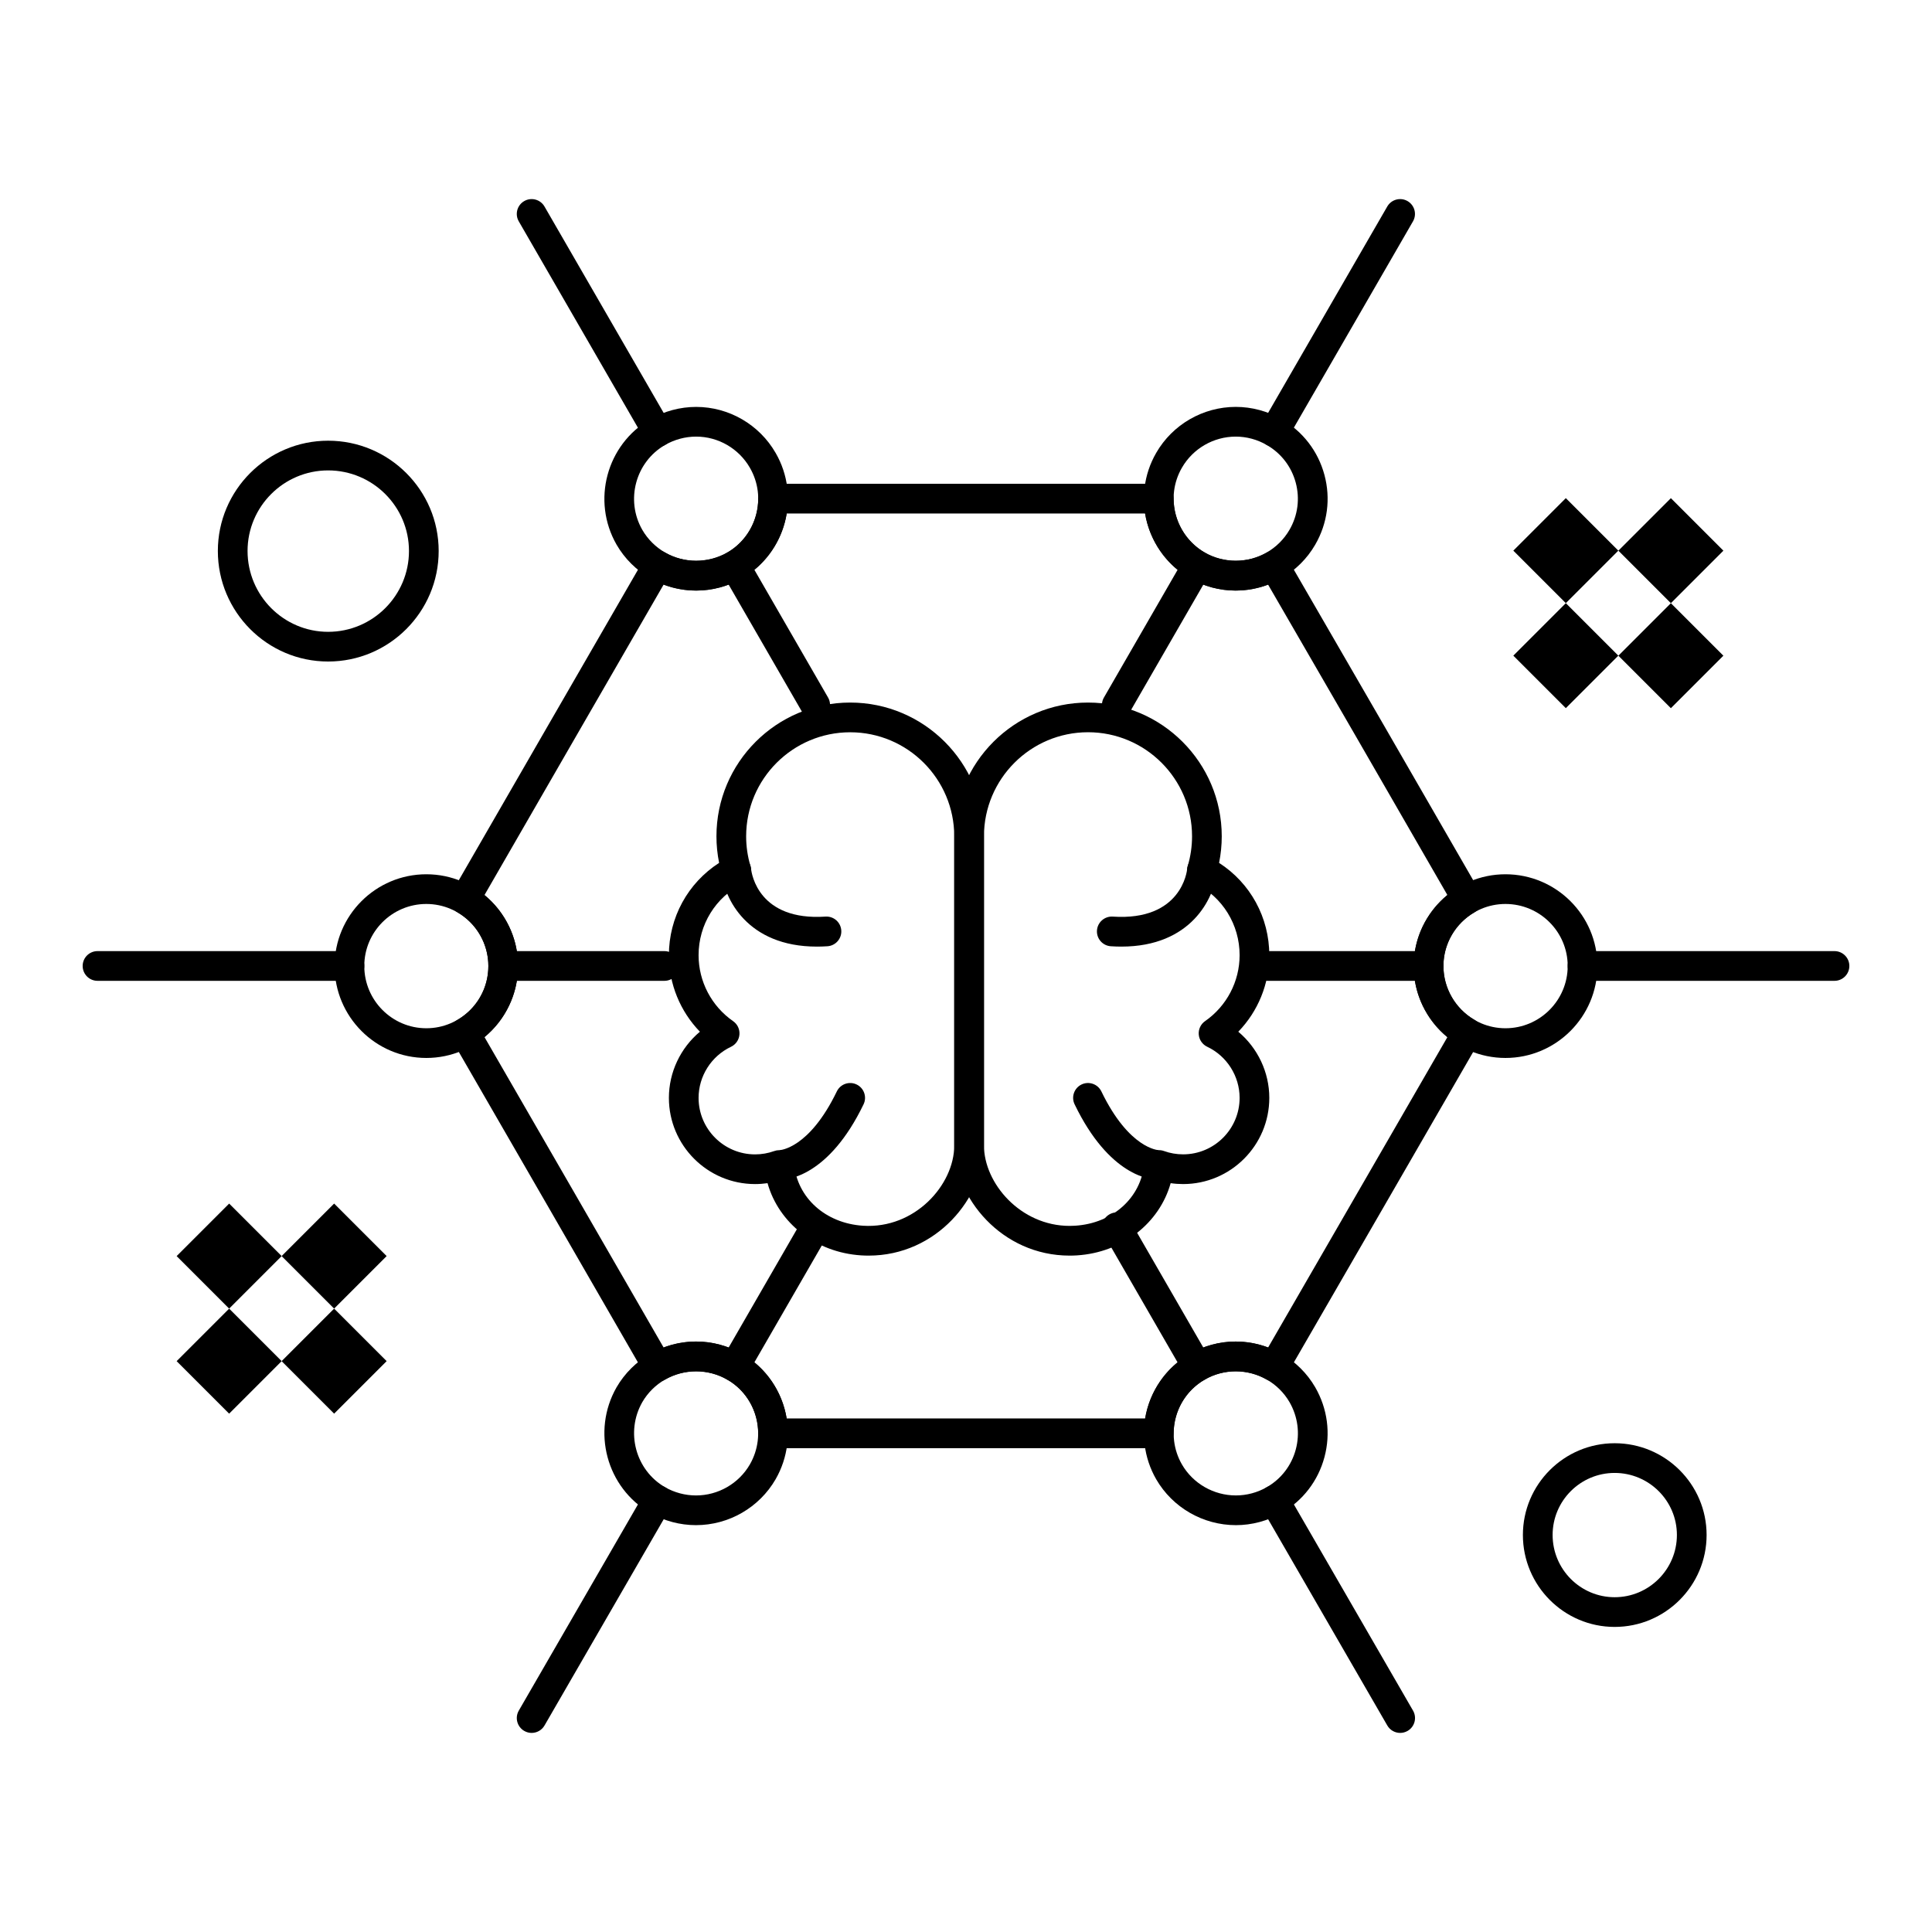 <?xml version="1.0" encoding="UTF-8"?>
<!-- Uploaded to: ICON Repo, www.svgrepo.com, Generator: ICON Repo Mixer Tools -->
<svg fill="#000000" width="800px" height="800px" version="1.1" viewBox="144 144 512 512" xmlns="http://www.w3.org/2000/svg">
 <g>
  <path d="m451.07 527.78h-102.2c-2.172 0-3.938-1.762-3.938-3.938 0-5.883-3.137-11.336-8.184-14.223-5.082-2.93-11.504-2.898-16.508-0.008-0.906 0.523-1.98 0.664-2.988 0.395-1.008-0.27-1.867-0.93-2.391-1.836l-25.539-44.285-25.535-44.23c-1.086-1.883-0.441-4.289 1.441-5.375 5.133-2.965 8.195-8.305 8.195-14.285 0-5.859-3.141-11.312-8.195-14.23-1.883-1.086-2.527-3.492-1.441-5.375l25.539-44.285 25.539-44.234c0.523-0.906 1.383-1.562 2.391-1.836 1.008-0.273 2.082-0.129 2.988 0.395 4.969 2.871 11.414 2.887 16.52-0.016 5.027-2.918 8.172-8.395 8.172-14.27 0-1.043 0.414-2.043 1.152-2.785 0.738-0.738 1.738-1.152 2.785-1.152h102.21c2.172 0 3.938 1.762 3.938 3.938 0 5.856 3.164 11.332 8.254 14.289 5.008 2.867 11.465 2.863 16.434-0.004 1.887-1.086 4.289-0.441 5.375 1.438l25.59 44.23 25.539 44.289c1.086 1.883 0.441 4.289-1.441 5.375-5.086 2.938-8.246 8.391-8.246 14.23 0 5.871 3.16 11.344 8.246 14.285 1.883 1.086 2.527 3.496 1.441 5.375l-25.539 44.23-25.594 44.285c-1.086 1.883-3.492 2.527-5.375 1.441-5-2.887-11.422-2.914-16.434-0.004-5.102 2.922-8.254 8.371-8.254 14.238-0.004 2.176-1.766 3.938-3.941 3.938zm-98.59-7.871h94.977c1.176-7.129 5.504-13.473 11.871-17.121 3.672-2.133 7.867-3.266 12.113-3.266 2.949 0 5.871 0.543 8.621 1.582l47.512-82.254c-5.59-4.586-8.938-11.508-8.938-18.852 0-7.32 3.348-14.223 8.938-18.805l-23.734-41.156-23.781-41.102c-2.731 1.031-5.644 1.566-8.586 1.566-4.242 0-8.441-1.121-12.152-3.246-6.375-3.699-10.695-10.059-11.871-17.172h-94.98c-1.172 7.125-5.469 13.484-11.801 17.16-3.766 2.137-7.977 3.258-12.219 3.258-2.945 0-5.856-0.535-8.59-1.566l-23.73 41.102-23.734 41.156c5.559 4.57 8.887 11.473 8.887 18.801 0 7.356-3.328 14.277-8.883 18.852l23.734 41.105 23.73 41.148c2.75-1.039 5.676-1.582 8.625-1.582 4.246 0 8.453 1.133 12.168 3.273 6.348 3.629 10.656 9.977 11.824 17.117z"/>
  <path d="m471.44 300.51c-4.242 0-8.438-1.129-12.121-3.262-11.625-6.723-15.621-21.633-8.914-33.234 4.324-7.512 12.402-12.184 21.078-12.184 4.25 0 8.457 1.129 12.156 3.269 5.633 3.242 9.664 8.484 11.352 14.762 1.688 6.281 0.82 12.84-2.438 18.473-4.344 7.512-12.434 12.176-21.113 12.176zm0.039-40.805c-5.867 0-11.332 3.16-14.258 8.246-4.539 7.852-1.832 17.934 6.035 22.484 2.492 1.441 5.32 2.203 8.18 2.203 5.879 0 11.355-3.16 14.297-8.242 2.203-3.809 2.789-8.246 1.648-12.492-1.137-4.242-3.867-7.789-7.68-9.98-2.508-1.453-5.352-2.219-8.223-2.219z"/>
  <path d="m542.96 424.37c-13.406 0-24.312-10.93-24.312-24.367 0-13.406 10.906-24.312 24.312-24.312 13.438 0 24.367 10.906 24.367 24.312 0 13.434-10.934 24.367-24.367 24.367zm0-40.809c-9.066 0-16.441 7.375-16.441 16.441 0 9.094 7.375 16.496 16.441 16.496 9.094 0 16.496-7.398 16.496-16.496 0-9.066-7.402-16.441-16.496-16.441z"/>
  <path d="m571.9 575.15c-13.406 0-24.316-10.93-24.316-24.367 0-13.406 10.906-24.312 24.316-24.312 13.438 0 24.367 10.906 24.367 24.312 0 13.438-10.93 24.367-24.367 24.367zm0-40.809c-9.066 0-16.441 7.375-16.441 16.441 0 9.094 7.375 16.496 16.441 16.496 9.094 0 16.496-7.398 16.496-16.496 0-9.066-7.402-16.441-16.496-16.441z"/>
  <path d="m230.96 319.31c-16.117 0-29.227-13.141-29.227-29.293 0-16.117 13.113-29.227 29.227-29.227 16.152 0 29.293 13.113 29.293 29.227 0 16.152-13.145 29.293-29.293 29.293zm0-50.648c-11.777 0-21.355 9.582-21.355 21.355 0 11.812 9.582 21.422 21.355 21.422 11.812 0 21.422-9.609 21.422-21.422-0.004-11.773-9.613-21.355-21.422-21.355z"/>
  <path d="m471.52 548.18c-8.688 0-16.777-4.656-21.113-12.152-6.684-11.621-2.684-26.523 8.914-33.234 3.703-2.141 7.91-3.273 12.168-3.273 8.664 0 16.734 4.652 21.066 12.133 3.254 5.656 4.121 12.223 2.441 18.5-1.68 6.289-5.719 11.543-11.363 14.789-3.695 2.121-7.879 3.238-12.113 3.238zm-0.031-40.785c-2.875 0-5.719 0.766-8.227 2.215-7.848 4.539-10.559 14.625-6.035 22.484 2.93 5.062 8.406 8.211 14.293 8.211 2.863 0 5.699-0.758 8.195-2.188 3.812-2.191 6.543-5.746 7.68-9.996s0.547-8.703-1.656-12.535c-2.926-5.047-8.387-8.191-14.25-8.191z"/>
  <path d="m328.45 548.18c-4.231 0-8.422-1.113-12.125-3.223-11.586-6.699-15.59-21.625-8.949-33.277 4.34-7.508 12.418-12.156 21.094-12.156 4.262 0 8.48 1.129 12.195 3.269 11.582 6.699 15.562 21.605 8.875 33.23-4.336 7.5-12.414 12.156-21.09 12.156zm0.023-40.785c-5.875 0-11.34 3.144-14.266 8.203-4.492 7.887-1.789 18 6.039 22.531 2.496 1.422 5.34 2.18 8.203 2.18 5.871 0 11.34-3.148 14.273-8.219 4.523-7.863 1.84-17.949-5.988-22.477-2.516-1.449-5.375-2.219-8.262-2.219z"/>
  <path d="m256.98 424.37c-13.406 0-24.312-10.93-24.312-24.367 0-13.406 10.906-24.312 24.312-24.312s24.312 10.906 24.312 24.312c0 13.434-10.906 24.367-24.312 24.367zm0-40.809c-9.066 0-16.441 7.375-16.441 16.441 0 9.094 7.375 16.496 16.441 16.496s16.441-7.398 16.441-16.496c0-9.066-7.375-16.441-16.441-16.441z"/>
  <path d="m328.52 300.51c-8.688 0-16.781-4.664-21.125-12.172-6.668-11.637-2.664-26.535 8.914-33.234 3.723-2.141 7.934-3.269 12.18-3.269 8.664 0 16.73 4.672 21.059 12.191 6.711 11.605 2.738 26.516-8.863 33.227-3.715 2.129-7.918 3.258-12.164 3.258zm-0.035-40.805c-2.871 0-5.723 0.766-8.246 2.219-7.828 4.527-10.535 14.617-6.023 22.488 2.934 5.07 8.418 8.23 14.305 8.23 2.871 0 5.719-0.762 8.227-2.207 7.836-4.535 10.523-14.617 5.981-22.473-2.934-5.102-8.387-8.258-14.242-8.258z"/>
  <path d="m439.96 334.75c-0.668 0-1.344-0.168-1.965-0.527-1.883-1.086-2.527-3.492-1.441-5.375l21.324-36.965c1.086-1.883 3.492-2.531 5.375-1.441 1.883 1.086 2.527 3.492 1.441 5.375l-21.324 36.965c-0.727 1.262-2.051 1.969-3.41 1.969z"/>
  <path d="m481.66 262.45c-0.668 0-1.344-0.172-1.965-0.527-1.883-1.086-2.527-3.496-1.441-5.375l33.383-57.816c1.086-1.883 3.496-2.527 5.375-1.441 1.883 1.086 2.527 3.496 1.441 5.375l-33.383 57.816c-0.727 1.262-2.047 1.969-3.41 1.969z"/>
  <path d="m522.58 403.93h-42.703c-2.172 0-3.938-1.762-3.938-3.938 0-2.172 1.762-3.938 3.938-3.938h42.703c2.172 0 3.938 1.762 3.938 3.938 0 2.176-1.762 3.938-3.938 3.938z"/>
  <path d="m630.16 403.93h-66.77c-2.172 0-3.938-1.762-3.938-3.938 0-2.172 1.762-3.938 3.938-3.938h66.77c2.172 0 3.938 1.762 3.938 3.938-0.004 2.176-1.766 3.938-3.938 3.938z"/>
  <path d="m461.29 510.14c-1.359 0-2.684-0.707-3.414-1.969l-21.324-36.965c-1.086-1.883-0.441-4.289 1.441-5.375 1.883-1.086 4.289-0.441 5.375 1.441l21.324 36.965c1.086 1.883 0.441 4.289-1.441 5.375-0.617 0.355-1.293 0.527-1.961 0.527z"/>
  <path d="m515.06 603.24c-1.359 0-2.684-0.707-3.41-1.969l-33.383-57.766c-1.086-1.883-0.445-4.289 1.438-5.379 1.887-1.086 4.289-0.445 5.379 1.438l33.383 57.766c1.086 1.883 0.445 4.289-1.438 5.379-0.625 0.359-1.305 0.531-1.969 0.531z"/>
  <path d="m338.7 510.14c-0.668 0-1.344-0.172-1.965-0.527-1.883-1.086-2.527-3.492-1.441-5.375l21.324-36.965c1.086-1.883 3.492-2.527 5.375-1.441 1.883 1.086 2.527 3.492 1.441 5.375l-21.324 36.965c-0.727 1.262-2.051 1.969-3.41 1.969z"/>
  <path d="m284.89 603.24c-0.668 0-1.344-0.172-1.965-0.531-1.883-1.086-2.527-3.496-1.438-5.379l33.383-57.766c1.086-1.883 3.496-2.523 5.379-1.438 1.883 1.086 2.527 3.496 1.438 5.379l-33.383 57.766c-0.73 1.266-2.055 1.969-3.414 1.969z"/>
  <path d="m320.07 403.93h-42.703c-2.172 0-3.938-1.762-3.938-3.938 0-2.172 1.762-3.938 3.938-3.938h42.703c2.172 0 3.938 1.762 3.938 3.938 0 2.176-1.766 3.938-3.938 3.938z"/>
  <path d="m236.61 403.93h-66.766c-2.172 0-3.938-1.762-3.938-3.938 0-2.172 1.762-3.938 3.938-3.938h66.77c2.172 0 3.938 1.762 3.938 3.938-0.004 2.176-1.766 3.938-3.941 3.938z"/>
  <path d="m360.04 334.75c-1.359 0-2.684-0.707-3.414-1.969l-21.324-36.965c-1.086-1.883-0.441-4.289 1.441-5.375 1.883-1.086 4.289-0.441 5.375 1.441l21.324 36.965c1.086 1.883 0.441 4.289-1.441 5.375-0.617 0.355-1.293 0.527-1.961 0.527z"/>
  <path d="m318.28 262.45c-1.359 0-2.684-0.707-3.414-1.969l-33.383-57.816c-1.086-1.883-0.441-4.289 1.441-5.375 1.883-1.086 4.289-0.441 5.375 1.441l33.383 57.816c1.086 1.883 0.441 4.289-1.441 5.375-0.617 0.355-1.297 0.527-1.961 0.527z"/>
  <path d="m374.19 476.75c-0.652 0-1.312-0.02-1.977-0.062-12.043-0.773-21.836-8.555-24.809-19.137-1.086 0.156-2.191 0.238-3.301 0.238-12.594 0-22.84-10.246-22.84-22.84 0-6.832 3.102-13.25 8.219-17.535-5.219-5.391-8.219-12.645-8.219-20.273 0-10.016 5.027-19.129 13.309-24.469-0.469-2.316-0.707-4.676-0.707-7.043 0-19.543 15.902-35.445 35.445-35.445 19.543 0 35.445 15.902 35.445 35.445v81.922c0.004 13.812-12.551 29.199-30.566 29.199zm-23.684-27.945c0.738 0 1.477 0.207 2.113 0.617 1.027 0.656 1.695 1.746 1.805 2.961 0.828 9.047 8.352 15.812 18.289 16.449 13.734 0.883 24.172-10.836 24.172-21.277v-81.922c0-15.203-12.367-27.574-27.574-27.574-15.203 0-27.574 12.367-27.574 27.574 0 2.66 0.383 5.305 1.141 7.856 0.543 1.828-0.305 3.781-2.008 4.637-7.242 3.637-11.738 10.926-11.738 19.016 0 6.961 3.422 13.492 9.152 17.477 1.152 0.801 1.793 2.156 1.676 3.559-0.117 1.398-0.973 2.633-2.242 3.234-5.215 2.465-8.586 7.777-8.586 13.543 0 8.254 6.715 14.969 14.969 14.969 1.738 0 3.441-0.297 5.066-0.879 0.441-0.16 0.891-0.238 1.34-0.238z"/>
  <path d="m360.47 394.86c-18.457 0-24.621-12.797-25.277-19.891-0.199-2.164 1.391-4.082 3.559-4.281 2.152-0.199 4.066 1.379 4.281 3.531 0.16 1.449 2.059 13.859 19.727 12.691 2.18-0.145 4.043 1.5 4.188 3.668 0.145 2.168-1.5 4.043-3.668 4.188-0.969 0.066-1.906 0.094-2.809 0.094z"/>
  <path d="m350.59 456.68c-0.117 0-0.211-0.004-0.277-0.008l0.379-7.863-0.125-0.004c0.078 0 7.84-0.324 15.199-15.57 0.945-1.957 3.297-2.777 5.254-1.832 1.957 0.945 2.777 3.297 1.832 5.258-9.176 19.012-20.066 20.02-22.262 20.02z"/>
  <path d="m427.46 476.75h-0.004c-18.016-0.004-30.57-15.391-30.57-29.199v-81.922c0-19.543 15.902-35.445 35.445-35.445s35.445 15.902 35.445 35.445c0 2.367-0.238 4.727-0.707 7.043 8.285 5.34 13.309 14.453 13.309 24.469 0 7.633-3 14.887-8.219 20.273 5.113 4.285 8.219 10.703 8.219 17.535 0 12.594-10.246 22.84-22.84 22.84-1.109 0-2.211-0.078-3.301-0.238-2.969 10.578-12.766 18.363-24.809 19.137-0.66 0.043-1.316 0.062-1.969 0.062zm4.875-138.7c-15.203 0-27.574 12.367-27.574 27.574v81.922c0 10.066 9.707 21.328 22.699 21.328 0.484 0 0.977-0.016 1.473-0.047 9.941-0.637 17.461-7.402 18.293-16.449 0.109-1.211 0.777-2.305 1.805-2.961s2.301-0.797 3.445-0.383c1.625 0.586 3.328 0.879 5.066 0.879 8.254 0 14.969-6.715 14.969-14.969 0-5.762-3.371-11.078-8.586-13.543-1.27-0.602-2.125-1.832-2.242-3.234-0.117-1.398 0.523-2.758 1.676-3.559 5.731-3.984 9.152-10.516 9.152-17.477 0-8.09-4.496-15.379-11.738-19.016-1.703-0.855-2.547-2.809-2.008-4.637 0.758-2.555 1.141-5.199 1.141-7.856 0.004-15.203-12.367-27.574-27.57-27.574z"/>
  <path d="m441.18 394.86c-0.906 0-1.84-0.031-2.805-0.094-2.168-0.145-3.812-2.016-3.668-4.188 0.145-2.168 2.023-3.805 4.188-3.668 18.23 1.207 19.672-12.098 19.723-12.664 0.199-2.164 2.129-3.762 4.281-3.559 2.164 0.199 3.758 2.117 3.559 4.281-0.66 7.098-6.824 19.891-25.277 19.891z"/>
  <path d="m451.05 456.68c-2.195 0-13.086-1.004-22.266-20.02-0.945-1.957-0.125-4.312 1.832-5.258 1.957-0.945 4.309-0.125 5.258 1.832 7.359 15.246 15.121 15.566 15.195 15.57l-0.125 0.004 0.379 7.863c-0.059 0.004-0.152 0.008-0.273 0.008z"/>
  <path d="m204.73 490.8 13.914 13.914-13.918 13.918-13.914-13.914z"/>
  <path d="m232.55 490.8 13.914 13.914-13.918 13.918-13.914-13.914z"/>
  <path d="m204.73 462.96 13.914 13.914-13.918 13.918-13.914-13.914z"/>
  <path d="m232.55 462.96 13.914 13.914-13.918 13.918-13.914-13.914z"/>
  <path d="m558.96 303.84 13.914 13.914-13.914 13.914-13.914-13.914z"/>
  <path d="m586.8 303.85 13.914 13.914-13.914 13.914-13.914-13.914z"/>
  <path d="m558.96 276.01 13.914 13.914-13.914 13.914-13.914-13.914z"/>
  <path d="m586.8 276.02 13.914 13.914-13.914 13.914-13.914-13.914z"/>
 </g>
</svg>